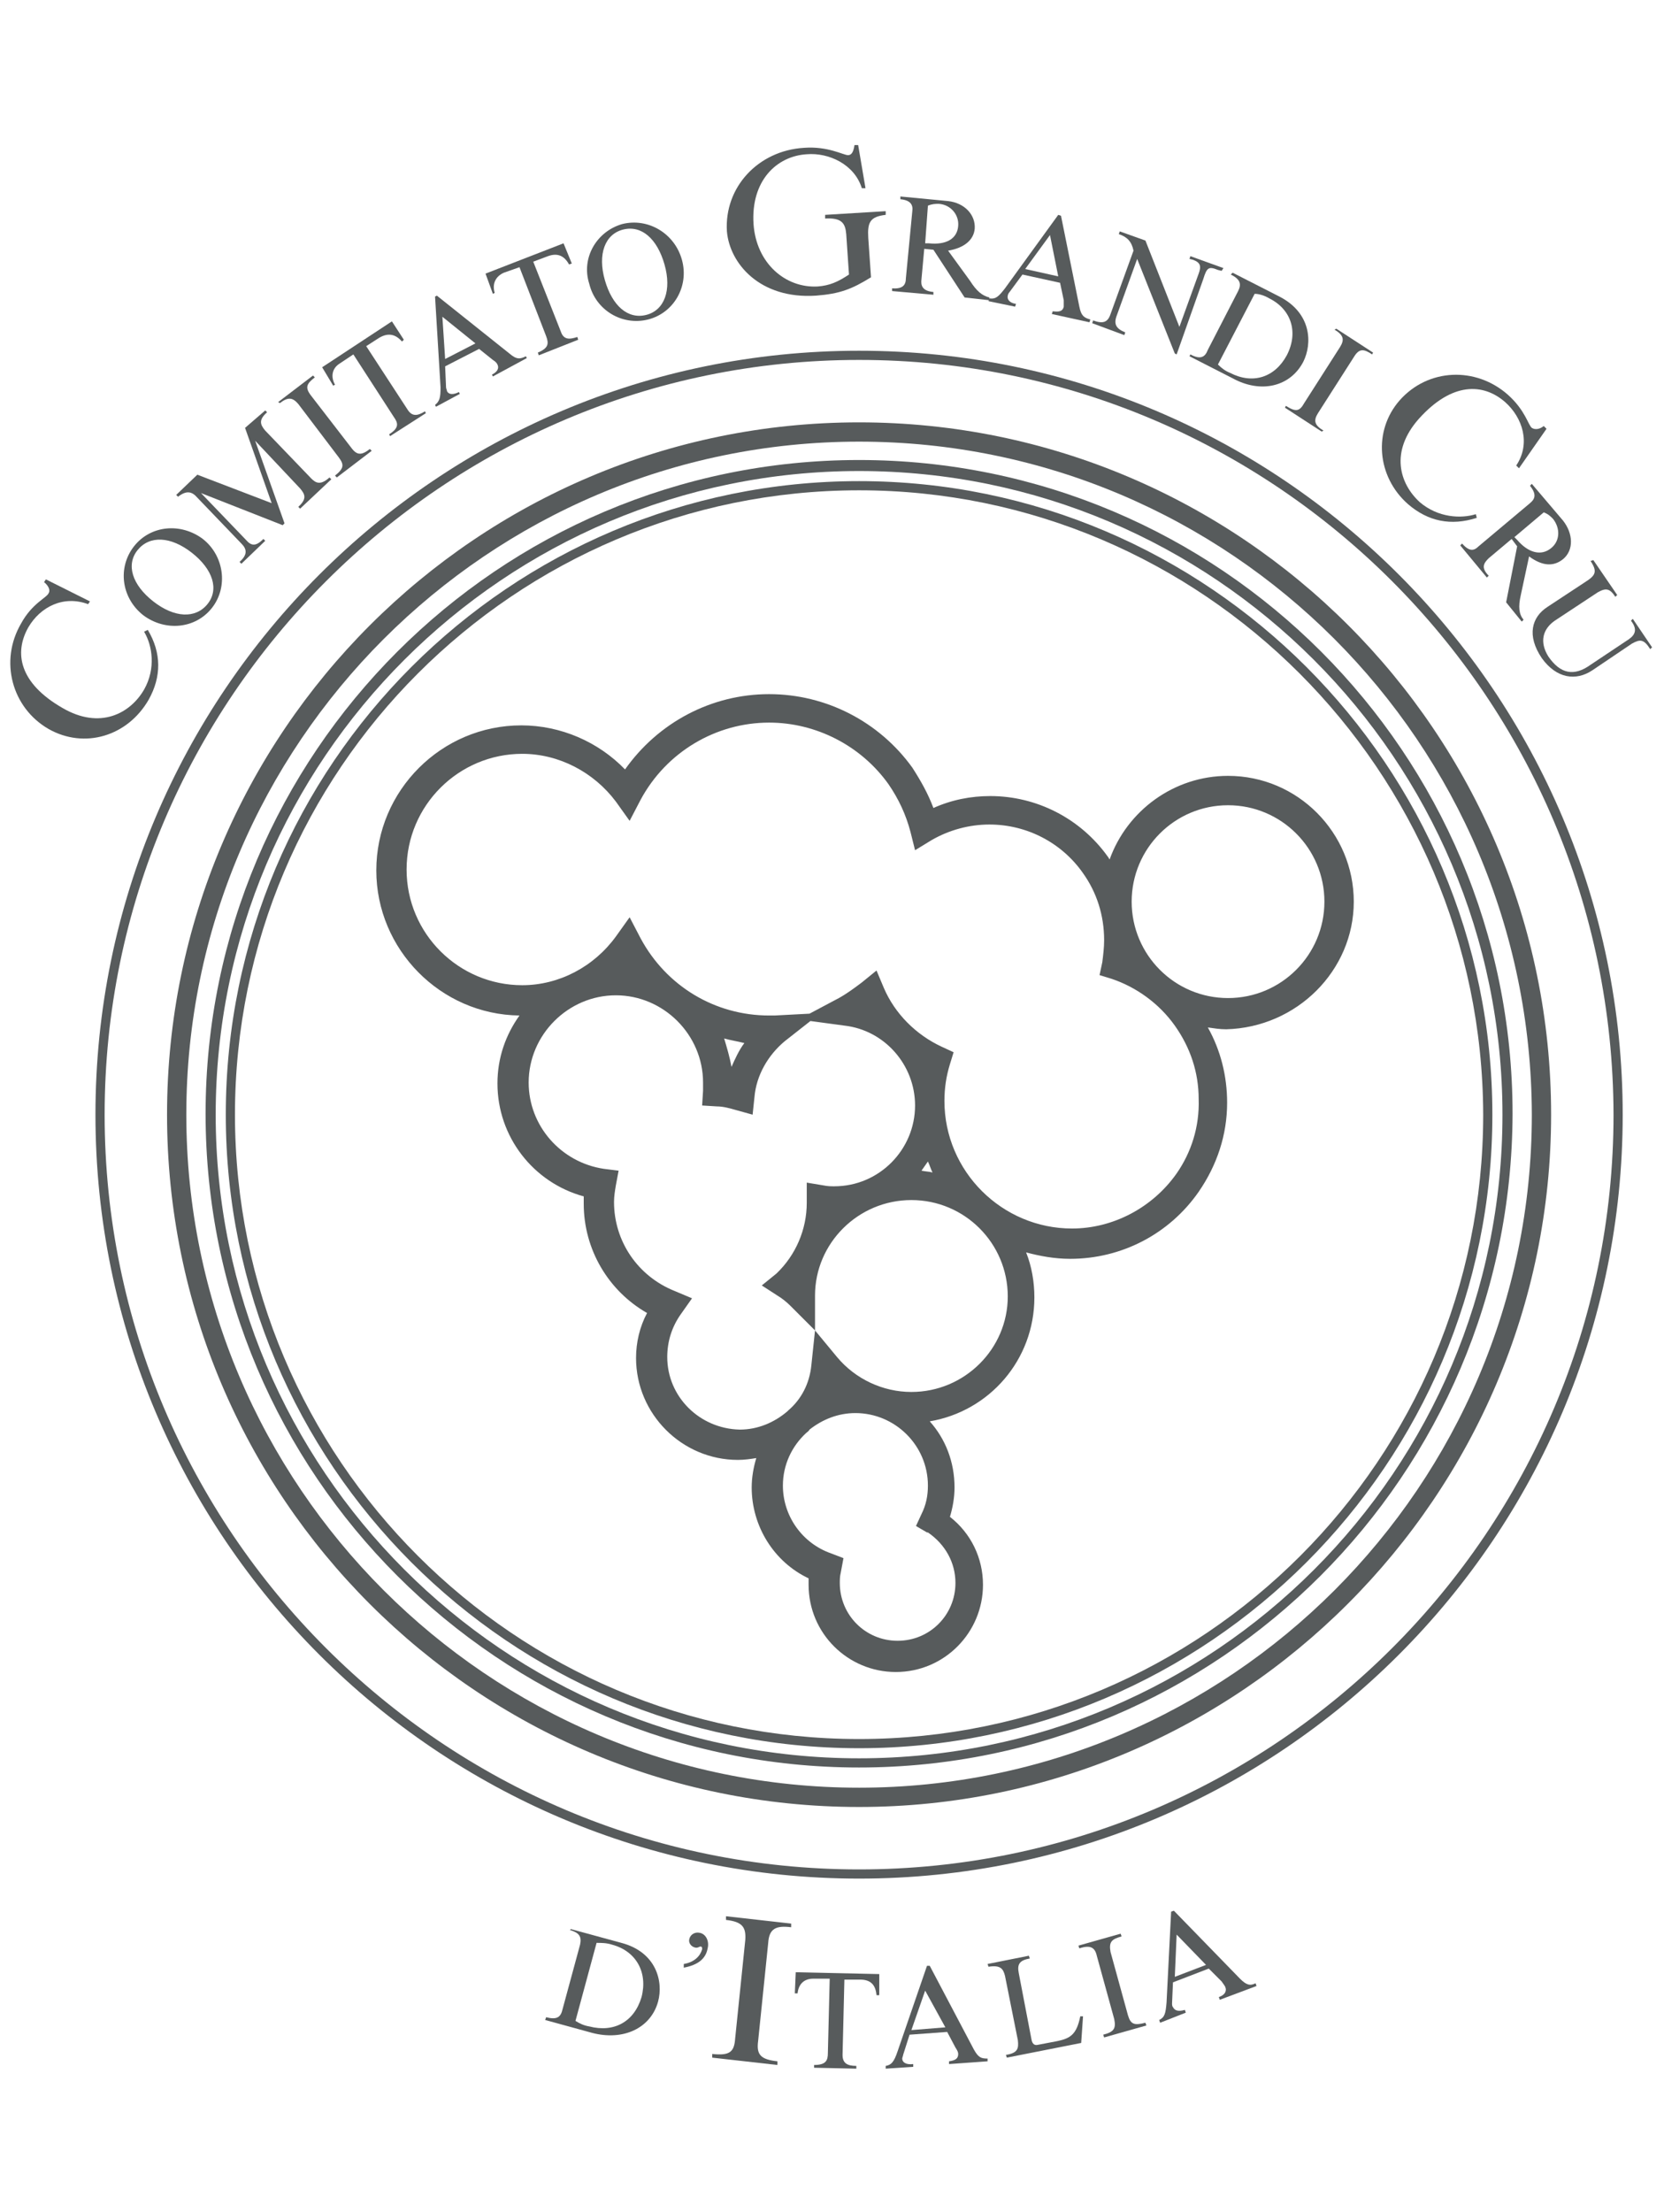<?xml version="1.0" encoding="utf-8"?>
<!-- Generator: Adobe Illustrator 25.3.1, SVG Export Plug-In . SVG Version: 6.00 Build 0)  -->
<svg version="1.1" id="Livello_1" xmlns="http://www.w3.org/2000/svg" xmlns:xlink="http://www.w3.org/1999/xlink" x="0px" y="0px"
	 viewBox="0 0 181.3 240.9" style="enable-background:new 0 0 181.3 240.9;" xml:space="preserve">
<style type="text/css">
	.st0{fill:#575B5C;}
</style>
<g>
	<path class="st0" d="M147.5,98.2c0-7.5-6.1-13.7-13.7-13.7c-5.9,0-11,3.8-12.9,9.1c-0.1-0.1-0.1-0.2-0.2-0.3
		c-3-4.2-7.8-6.6-12.8-6.6c-2.1,0-4.2,0.4-6.2,1.3c-0.6-1.6-1.4-3-2.3-4.4c-3.6-5-9.4-8-15.6-8c-6.3,0-12.1,3.1-15.7,8.2
		c-2.9-3-7-4.8-11.3-4.8c-8.7,0-15.8,7.1-15.8,15.8c0,8.6,7,15.7,15.6,15.8c-1.5,2.1-2.4,4.6-2.4,7.4c0,5.8,3.9,10.8,9.4,12.3
		c0,0.3,0,0.5,0,0.8c0,5,2.7,9.5,6.9,11.9c-0.8,1.5-1.2,3.2-1.2,4.9c0,6.1,5,11.1,11.1,11.1c0.7,0,1.4-0.1,2-0.2
		c-0.3,1-0.5,2.1-0.5,3.2c0,4.2,2.4,8.1,6.2,9.9c0,0.2,0,0.4,0,0.7c0,5.3,4.3,9.5,9.5,9.5c5.3,0,9.5-4.3,9.5-9.5
		c0-2.9-1.3-5.6-3.6-7.4c0.3-1,0.5-2.1,0.5-3.2c0-2.8-1-5.3-2.7-7.2c6.5-1.1,11.4-6.7,11.4-13.5c0-1.7-0.3-3.4-0.9-4.9
		c1.5,0.4,3.1,0.7,4.8,0.7c5.6,0,10.8-2.7,14-7.3c2-2.9,3.1-6.2,3.1-9.7c0-2.9-0.7-5.7-2.1-8.2c0.7,0.1,1.3,0.2,2,0.2
		C141.3,111.9,147.5,105.7,147.5,98.2z M133.8,87.7c5.8,0,10.5,4.7,10.5,10.5c0,5.8-4.7,10.5-10.5,10.5c-5.8,0-10.5-4.7-10.5-10.5
		C123.3,92.4,128,87.7,133.8,87.7z M72.7,147.8c0-1.7,0.5-3.3,1.5-4.7l1.2-1.7l-1.9-0.8c-4-1.6-6.6-5.4-6.6-9.7
		c0-0.6,0.1-1.2,0.2-1.8l0.3-1.6l-1.6-0.2c-4.7-0.7-8.2-4.7-8.2-9.4c0-5.2,4.3-9.5,9.5-9.5c5.2,0,9.5,4.3,9.5,9.5c0,0.3,0,0.6,0,0.9
		l-0.1,1.6l1.6,0.1c0.7,0,1.4,0.2,2.1,0.4l1.8,0.5l0.2-1.9c0.2-2.4,1.5-4.6,3.3-6.1l2.8-2.2l3.7,0.5c4.4,0.5,7.7,4.3,7.7,8.7
		c0,4.8-3.9,8.8-8.8,8.8c-0.4,0-0.7,0-1.2-0.1l-1.8-0.3l0,2.2c0,2.9-1.2,5.7-3.3,7.7L83,140l1.7,1.1c0.5,0.3,1,0.7,1.4,1.1l2.7,2.7
		l-0.4,3.8c-0.2,2-1.1,3.7-2.5,4.9c0,0-0.1,0.1-0.1,0.1c-1.4,1.2-3.2,2-5.2,2C76.2,155.6,72.7,152.1,72.7,147.8z M78.9,113.1
		c0.7,0.2,1.4,0.3,2.2,0.5c-0.6,0.8-1,1.7-1.4,2.6C79.5,115.1,79.2,114.1,78.9,113.1z M104.1,172.4c0,3.5-2.8,6.3-6.3,6.3
		c-3.5,0-6.3-2.8-6.3-6.3c0-0.3,0-0.7,0.1-1.1l0.3-1.6l-1.3-0.5c-3.2-1.1-5.3-4.1-5.3-7.4c0-2.3,1-4.3,2.5-5.7
		c0.1-0.1,0.3-0.2,0.4-0.4c1.4-1.1,3.1-1.8,5-1.8c4.3,0,7.9,3.5,7.9,7.9c0,1.1-0.2,2.1-0.7,3.1l-0.6,1.3l1.2,0.7l0.1,0
		C103,168.2,104.1,170.2,104.1,172.4z M99.3,151.6c-3.1,0-6.1-1.4-8.1-3.8l-2.4-2.9l0-3.8c0-5.7,4.7-10.4,10.5-10.4
		c5.8,0,10.5,4.7,10.5,10.5C109.8,146.9,105.1,151.6,99.3,151.6z M100.4,127.5c0.2-0.3,0.5-0.7,0.7-1c0.2,0.4,0.3,0.8,0.5,1.2
		C101.3,127.6,100.9,127.6,100.4,127.5z M128.2,127.8c-2.6,3.7-6.9,6-11.4,6c-7.6,0-13.9-6.2-13.9-13.9c0-1.4,0.2-2.7,0.6-4l0.4-1.3
		l-1.3-0.6c-2.8-1.3-5.1-3.6-6.3-6.4l-0.8-1.9l-1.6,1.3c-0.8,0.6-1.6,1.2-2.5,1.7l-3.2,1.7l-3.8,0.2c-0.2,0-0.4,0-0.6,0
		c-5.9,0-11.2-3.2-14-8.4l-1.2-2.3l-1.5,2.1c-2.4,3.3-6.2,5.3-10.2,5.3c-6.9,0-12.6-5.6-12.6-12.6S50,82.1,56.9,82.1
		c4,0,7.8,2,10.2,5.2l1.5,2.1l1.2-2.3c2.8-5.2,8.2-8.4,14-8.4c5.1,0,10,2.5,13,6.7c1.1,1.6,1.9,3.3,2.4,5.2l0.5,2l1.8-1.1
		c1.9-1.1,4.1-1.7,6.3-1.7c4.1,0,7.9,2,10.2,5.3c1.5,2.1,2.3,4.6,2.3,7.3c0,0.8-0.1,1.6-0.2,2.4l-0.3,1.4l1.3,0.4
		c2.7,0.9,5.2,2.7,6.9,5.1c1.7,2.4,2.6,5.1,2.6,8C130.7,122.7,129.8,125.5,128.2,127.8z"/>
	<path class="st0" d="M9.8,65.5l-0.2,0.3c-2.7-1-5.2,0.3-6.5,2.5c-1.6,2.8-1,6.1,3.7,8.8c4.1,2.4,7.4,0.6,8.9-2
		c1.3-2.3,0.9-4.8,0-6.3l0.4-0.2c1.5,2.5,1.5,5.1,0.1,7.6c-2.3,4-7,5.4-10.9,3.2c-4-2.3-5.4-7.4-3-11.5c1.2-2.2,2.8-2.8,3-3.3
		c0.2-0.3,0-0.8-0.5-1.2l0.2-0.3L9.8,65.5z"/>
	<path class="st0" d="M14.6,59.5c1.8-2.3,5.1-2.6,7.5-0.8c2.3,1.8,2.8,5.2,1,7.5c-1.8,2.3-5.1,2.6-7.5,0.8
		C13.2,65.1,12.8,61.8,14.6,59.5 M22.6,65.8c1.3-1.6,0.6-3.8-1.7-5.6c-2.3-1.8-4.6-1.9-5.9-0.3s-0.6,3.8,1.7,5.6
		C19,67.3,21.3,67.4,22.6,65.8"/>
	<path class="st0" d="M28.9,44.7l0.2,0.2c-0.9,0.8-0.8,1.3-0.2,2l5,5.2c0.5,0.5,1,0.8,2-0.1l0.2,0.2l-3.4,3.2l-0.2-0.2
		c1-0.9,0.7-1.4,0.2-2L27.8,48l0,0l3.2,9l-0.2,0.2l-8.9-3.5l0,0l4.9,5.1c0.6,0.7,1.1,0.7,1.9-0.1l0.2,0.2l-2.6,2.5l-0.2-0.2
		c0.9-0.8,0.8-1.4,0.2-2l-4.8-5c-0.6-0.7-1.2-0.8-2.1-0.1l-0.2-0.2l2.3-2.2l8.1,3.1l-2.9-8.2L28.9,44.7z"/>
	<path class="st0" d="M30.3,43.8l3.8-2.9l0.2,0.2c-0.9,0.7-1.1,1.1-0.4,2l4.4,5.7c0.6,0.8,1.1,0.8,2,0.1l0.2,0.2l-3.8,2.9l-0.2-0.2
		c1-0.8,1-1.2,0.4-2L32.5,44c-0.6-0.7-1.1-0.8-2-0.1L30.3,43.8z"/>
	<path class="st0" d="M37,39.6c-0.8,0.5-1,1.4-0.5,2.3l-0.2,0.1l-1.2-2l7.6-5L44,37l-0.2,0.2c-0.7-0.8-1.5-1-2.5-0.4l-1.4,0.9
		l4.5,6.9c0.5,0.8,1.1,0.7,1.9,0.2l0.1,0.2l-3.9,2.5l-0.1-0.2c1.1-0.7,1-1.2,0.5-1.9l-4.4-6.8L37,39.6z"/>
	<path class="st0" d="M55.5,38.5c0.8,0.7,1.2,0.6,1.8,0.3l0.1,0.2L53.7,41l-0.1-0.2l0,0c0.6-0.3,0.8-0.7,0.6-1.1
		c-0.1-0.2-0.2-0.3-0.5-0.5l-1.5-1.2l-3.7,1.9l0.1,2.3c0,0.1,0.1,0.3,0.1,0.4c0.2,0.4,0.7,0.4,1.3,0.1l0.1,0.2l-2.6,1.4l-0.1-0.2
		c0.5-0.4,0.6-0.8,0.6-1.9l-0.6-9.9l0.2-0.1L55.5,38.5z M48.5,39.1l3.3-1.7l-3.6-2.9L48.5,39.1z"/>
	<path class="st0" d="M54.9,29.7c-0.9,0.4-1.3,1.2-1,2.2L53.7,32l-0.8-2.2l8.5-3.3l0.9,2.2L62,28.8c-0.5-0.9-1.2-1.3-2.3-0.9
		l-1.6,0.6l3,7.6c0.3,0.9,0.9,0.9,1.8,0.6l0.1,0.3l-4.3,1.7l-0.1-0.3c1.2-0.5,1.2-1,0.9-1.8l-2.9-7.5L54.9,29.7z"/>
	<path class="st0" d="M67.8,24.4c2.8-0.7,5.7,1,6.5,3.9c0.8,2.9-0.9,5.8-3.7,6.5c-2.8,0.7-5.7-1-6.4-3.9
		C63.3,28.1,65,25.2,67.8,24.4 M70.4,34.3c2-0.5,2.8-2.7,2-5.5c-0.8-2.8-2.5-4.3-4.5-3.8c-2,0.5-2.8,2.7-2,5.5
		C66.7,33.3,68.4,34.8,70.4,34.3"/>
	<path class="st0" d="M94.3,20.5l-0.4,0c-0.8-2.6-3.6-3.9-6-3.7c-3.3,0.2-6.1,2.9-5.8,7.6c0.3,4.3,3.5,7,7,6.8
		c1.3-0.1,2.2-0.5,3.4-1.3l-0.3-4.4c-0.1-1.2-0.5-1.8-2.3-1.7l0-0.4l6.6-0.4l0,0.4c-1.7,0.2-2,0.8-1.9,2.5l0.3,4.3
		c-2.1,1.3-3.4,1.8-6,2c-6.1,0.4-9.4-3.5-9.7-7c-0.3-4.8,3.4-8.8,8.4-9.1c2.6-0.2,4.3,0.8,4.8,0.8c0.4,0,0.6-0.4,0.7-1.1l0.4,0
		L94.3,20.5z"/>
	<path class="st0" d="M105.7,30.6c0.7,1.1,1.3,1.6,2.1,1.8l0,0.3l-2.7-0.3l-3.4-5.2l-1-0.1l-0.3,3.3c-0.1,0.7,0.1,1.3,1.3,1.4l0,0.3
		l-4.5-0.4l0-0.3c1.2,0.1,1.5-0.4,1.5-1.1l0.7-7.3c0.1-0.7-0.2-1.2-1.3-1.3l0-0.3l5.2,0.5c1.8,0.2,3,1.5,2.9,3
		c-0.1,1.2-1.1,2.1-2.9,2.4L105.7,30.6z M100.8,26.5l0.4,0c1.9,0.2,3.1-0.5,3.2-1.9c0.1-1.2-0.8-2.3-2.1-2.4c-0.4,0-0.7,0-1.2,0.2
		L100.8,26.5z"/>
	<path class="st0" d="M117.6,33.4c0.2,1,0.5,1.2,1.2,1.4l-0.1,0.3l-4.1-0.9l0.1-0.3l0,0c0.7,0.1,1.1,0,1.2-0.5c0-0.2,0-0.4,0-0.7
		l-0.4-1.9l-4.1-0.9l-1.4,1.9c-0.1,0.1-0.2,0.3-0.2,0.4c-0.1,0.4,0.2,0.8,0.9,0.9l-0.1,0.3l-2.9-0.6l0.1-0.3c0.7,0.1,1-0.2,1.7-1.1
		l5.8-8l0.3,0.1L117.6,33.4z M111.7,29.3l3.6,0.8l-0.9-4.5L111.7,29.3z"/>
	<path class="st0" d="M133.1,29.5l-0.4-0.1c-1-0.4-1.2-0.3-1.6,1l-2.9,8.2l-0.2-0.1l-4.1-10.3l-2.2,6.1c-0.4,1-0.1,1.5,0.9,1.9
		l-0.1,0.3l-3.5-1.3l0.1-0.3c1.1,0.4,1.6,0.2,1.9-0.7l2.5-6.9c-0.2-1-0.7-1.5-1.6-1.8l0.1-0.3l2.8,1l3.7,9.4l2.1-5.8
		c0.3-0.8,0.2-1.2-0.6-1.5l-0.4-0.1l0.1-0.3l3.6,1.3L133.1,29.5z"/>
	<path class="st0" d="M134.3,29.7l5.1,2.6c3.5,1.8,3.6,5.1,2.6,7.1c-1.4,2.7-4.6,3.5-7.7,1.8l-4.7-2.4l0.1-0.2
		c1.1,0.6,1.6,0.3,1.9-0.5l3.3-6.4c0.4-0.8,0.2-1.3-0.8-1.8L134.3,29.7z M132.7,39.7c0.4,0.4,0.8,0.7,1.3,0.9
		c2.5,1.3,4.9,0.5,6.2-1.9c1.3-2.5,0.5-5-1.9-6.2c-0.5-0.3-1.1-0.5-1.6-0.5L132.7,39.7z"/>
	<path class="st0" d="M145.6,35.8l4,2.6l-0.1,0.2c-0.9-0.6-1.4-0.7-2,0.3l-3.9,6.1c-0.5,0.8-0.4,1.3,0.6,1.9L144,47l-4-2.6l0.1-0.2
		c1.1,0.7,1.5,0.6,2-0.3l3.9-6.1c0.5-0.8,0.4-1.3-0.6-1.9L145.6,35.8z"/>
	<path class="st0" d="M165.5,51l-0.3-0.3c1.6-2.4,0.7-5.2-1.2-6.9c-2.4-2.1-5.8-2.2-9.4,1.8c-3.2,3.6-2.1,7.1,0.1,9.1
		c2,1.7,4.5,1.8,6.1,1.3l0.1,0.4c-2.8,0.9-5.3,0.4-7.5-1.5c-3.4-3-3.8-8-0.9-11.3c3.1-3.5,8.3-3.7,11.8-0.6c1.9,1.7,2.2,3.3,2.6,3.6
		c0.3,0.2,0.8,0.2,1.3-0.2l0.3,0.3L165.5,51z"/>
	<path class="st0" d="M165.7,64.8c-0.3,1.3-0.2,2.1,0.3,2.7l-0.2,0.2l-1.7-2.1l1.2-6.1l-0.6-0.8l-2.5,2.1c-0.5,0.5-0.9,1,0,1.9
		l-0.2,0.2l-2.9-3.5l0.2-0.2c0.8,0.9,1.3,0.8,1.8,0.3l5.6-4.7c0.6-0.5,0.7-1,0-1.9l0.2-0.2l3.4,4c1.1,1.4,1.2,3.2,0,4.2
		c-1,0.8-2.2,0.8-3.7-0.3L165.7,64.8z M165,58.5l0.3,0.3c1.2,1.4,2.6,1.8,3.7,0.9c1-0.8,1-2.2,0.2-3.2c-0.3-0.3-0.5-0.5-1-0.7
		L165,58.5z"/>
	<path class="st0" d="M173.6,61l2.6,3.8L176,65c-0.6-0.9-1-1-1.9-0.5l-4.7,3.1c-1.3,0.9-1.7,2.3-0.7,3.9c1.3,1.9,2.8,2.2,4.6,0.9
		l4.2-2.8c0.7-0.5,0.9-1.1,0.2-2l0.2-0.2l2.1,3.1l-0.2,0.2c-0.7-1.1-1.1-1.1-2-0.6l-4.3,2.9c-1.8,1.2-3.9,0.9-5.5-1.3
		c-1.7-2.5-1.1-4.5,0.6-5.6l4.1-2.7c1.1-0.7,1.4-1.1,0.6-2.3L173.6,61z"/>
	<path class="st0" d="M62.2,210.1l5.5,1.5c3.8,1,4.6,4.2,4,6.4c-0.8,2.9-3.8,4.3-7.2,3.4l-5.1-1.4l0.1-0.3c1.2,0.3,1.6,0,1.8-0.9
		l1.9-7c0.2-0.9-0.1-1.3-1.1-1.6L62.2,210.1z M62.7,220.1c0.5,0.3,0.9,0.5,1.5,0.6c2.7,0.7,4.9-0.5,5.7-3.2c0.7-2.7-0.6-5-3.2-5.7
		c-0.6-0.2-1.2-0.2-1.7-0.2L62.7,220.1z"/>
	<path class="st0" d="M74.5,213.9c1.2-0.2,1.8-0.9,2-1.6c0-0.2,0-0.3-0.2-0.3c-0.1,0-0.3,0.2-0.6,0.1c-0.4-0.1-0.7-0.5-0.6-0.9
		c0.1-0.5,0.6-0.8,1.1-0.7c0.7,0.1,1.1,0.9,0.9,1.7c-0.2,1.1-1,1.8-2.6,2.1L74.5,213.9z"/>
	<path class="st0" d="M79.1,208.7l7.1,0.8l0,0.4c-1.6-0.2-2.4,0.1-2.5,1.7l-1.1,10.7c-0.2,1.5,0.3,2,2.1,2.2l0,0.4l-7.1-0.8l0-0.4
		c1.9,0.2,2.4-0.2,2.5-1.7l1.1-10.7c0.1-1.4-0.3-2-2.1-2.2L79.1,208.7z"/>
	<path class="st0" d="M88.6,215.5c-1,0-1.6,0.6-1.7,1.6l-0.3,0l0.1-2.3l9.1,0.2l0,2.3l-0.3,0c-0.1-1.1-0.6-1.7-1.8-1.7l-1.7,0
		l-0.2,8.2c0,0.9,0.5,1.2,1.5,1.2l0,0.3l-4.6-0.1l0-0.3c1.3,0,1.5-0.5,1.5-1.3l0.2-8.1L88.6,215.5z"/>
	<path class="st0" d="M106.1,223.2c0.5,0.9,0.8,1,1.5,1l0,0.3l-4.2,0.3l0-0.3l0,0c0.7-0.1,1-0.3,1-0.8c0-0.2-0.1-0.4-0.3-0.7
		l-0.9-1.7l-4.1,0.3l-0.7,2.2c0,0.1-0.1,0.3-0.1,0.4c0,0.4,0.4,0.7,1.2,0.6l0,0.3l-3,0.2l0-0.3c0.6-0.1,0.9-0.4,1.3-1.6l3.2-9.3
		l0.3,0L106.1,223.2z M99.3,221.1l3.7-0.3l-2.2-4L99.3,221.1z"/>
	<path class="st0" d="M117.8,222.5l-8.1,1.6l-0.1-0.3c1.3-0.2,1.4-0.7,1.3-1.6l-1.4-7c-0.2-0.8-0.5-1.2-1.8-1l-0.1-0.3l4.5-0.9
		l0.1,0.3c-1.1,0.2-1.4,0.6-1.2,1.6l1.4,7.3c0.1,0.4,0.3,0.6,0.7,0.5l2.1-0.4c1.4-0.3,2.1-0.7,2.5-2.7l0.3,0L117.8,222.5z"/>
	<path class="st0" d="M117.5,211.9l4.6-1.3l0.1,0.3c-1.1,0.3-1.4,0.6-1.2,1.7l1.9,6.9c0.3,1,0.7,1.1,1.9,0.8l0.1,0.3l-4.6,1.3
		l-0.1-0.3c1.2-0.3,1.4-0.7,1.2-1.7l-1.9-6.9c-0.2-0.9-0.7-1.2-1.9-0.8L117.5,211.9z"/>
	<path class="st0" d="M135.1,215.5c0.7,0.7,1.1,0.8,1.7,0.5l0.1,0.3l-4,1.5l-0.1-0.3l0,0c0.6-0.2,0.9-0.6,0.7-1.1
		c-0.1-0.2-0.2-0.3-0.4-0.6l-1.4-1.4l-3.9,1.5l-0.1,2.3c0,0.1,0,0.3,0.1,0.4c0.2,0.4,0.6,0.5,1.3,0.3l0.1,0.3l-2.8,1.1l-0.1-0.3
		c0.6-0.3,0.7-0.7,0.8-1.9l0.5-9.9l0.3-0.1L135.1,215.5z M128,215.3l3.4-1.3l-3.2-3.3L128,215.3z"/>
	<g>
		<path class="st0" d="M93.6,196.8c-41.6,0-75.4-33.8-75.4-75.4c0-41.6,33.8-75.4,75.4-75.4c41.6,0,75.4,33.8,75.4,75.4
			C169,162.9,135.1,196.8,93.6,196.8z M93.6,48.1c-40.4,0-73.3,32.9-73.3,73.3c0,40.4,32.9,73.3,73.3,73.3
			c40.4,0,73.3-32.9,73.3-73.3C166.8,80.9,134,48.1,93.6,48.1z"/>
	</g>
	<g>
		<path class="st0" d="M93.6,192.5c-39.2,0-71.2-31.9-71.2-71.2c0-39.2,31.9-71.2,71.2-71.2s71.2,31.9,71.2,71.2
			C164.7,160.6,132.8,192.5,93.6,192.5z M93.6,51.3c-38.6,0-70.1,31.4-70.1,70.1c0,38.6,31.4,70.1,70.1,70.1s70.1-31.4,70.1-70.1
			C163.7,82.7,132.2,51.3,93.6,51.3z"/>
	</g>
	<g>
		<path class="st0" d="M93.6,190.4c-38.1,0-69-31-69-69c0-38.1,31-69,69-69s69,31,69,69C162.6,159.4,131.6,190.4,93.6,190.4z
			 M93.6,53.4c-37.5,0-68,30.5-68,68c0,37.5,30.5,68,68,68s68-30.5,68-68C161.5,83.9,131,53.4,93.6,53.4z"/>
	</g>
	<g>
		<path class="st0" d="M93.6,204.6c-45.9,0-83.2-37.3-83.2-83.2c0-45.9,37.3-83.2,83.2-83.2c45.9,0,83.2,37.3,83.2,83.2
			C176.8,167.3,139.5,204.6,93.6,204.6z M93.6,39.2c-45.3,0-82.2,36.9-82.2,82.2c0,45.3,36.9,82.2,82.2,82.2
			c45.3,0,82.2-36.9,82.2-82.2C175.7,76,138.9,39.2,93.6,39.2z"/>
	</g>
</g>
</svg>
